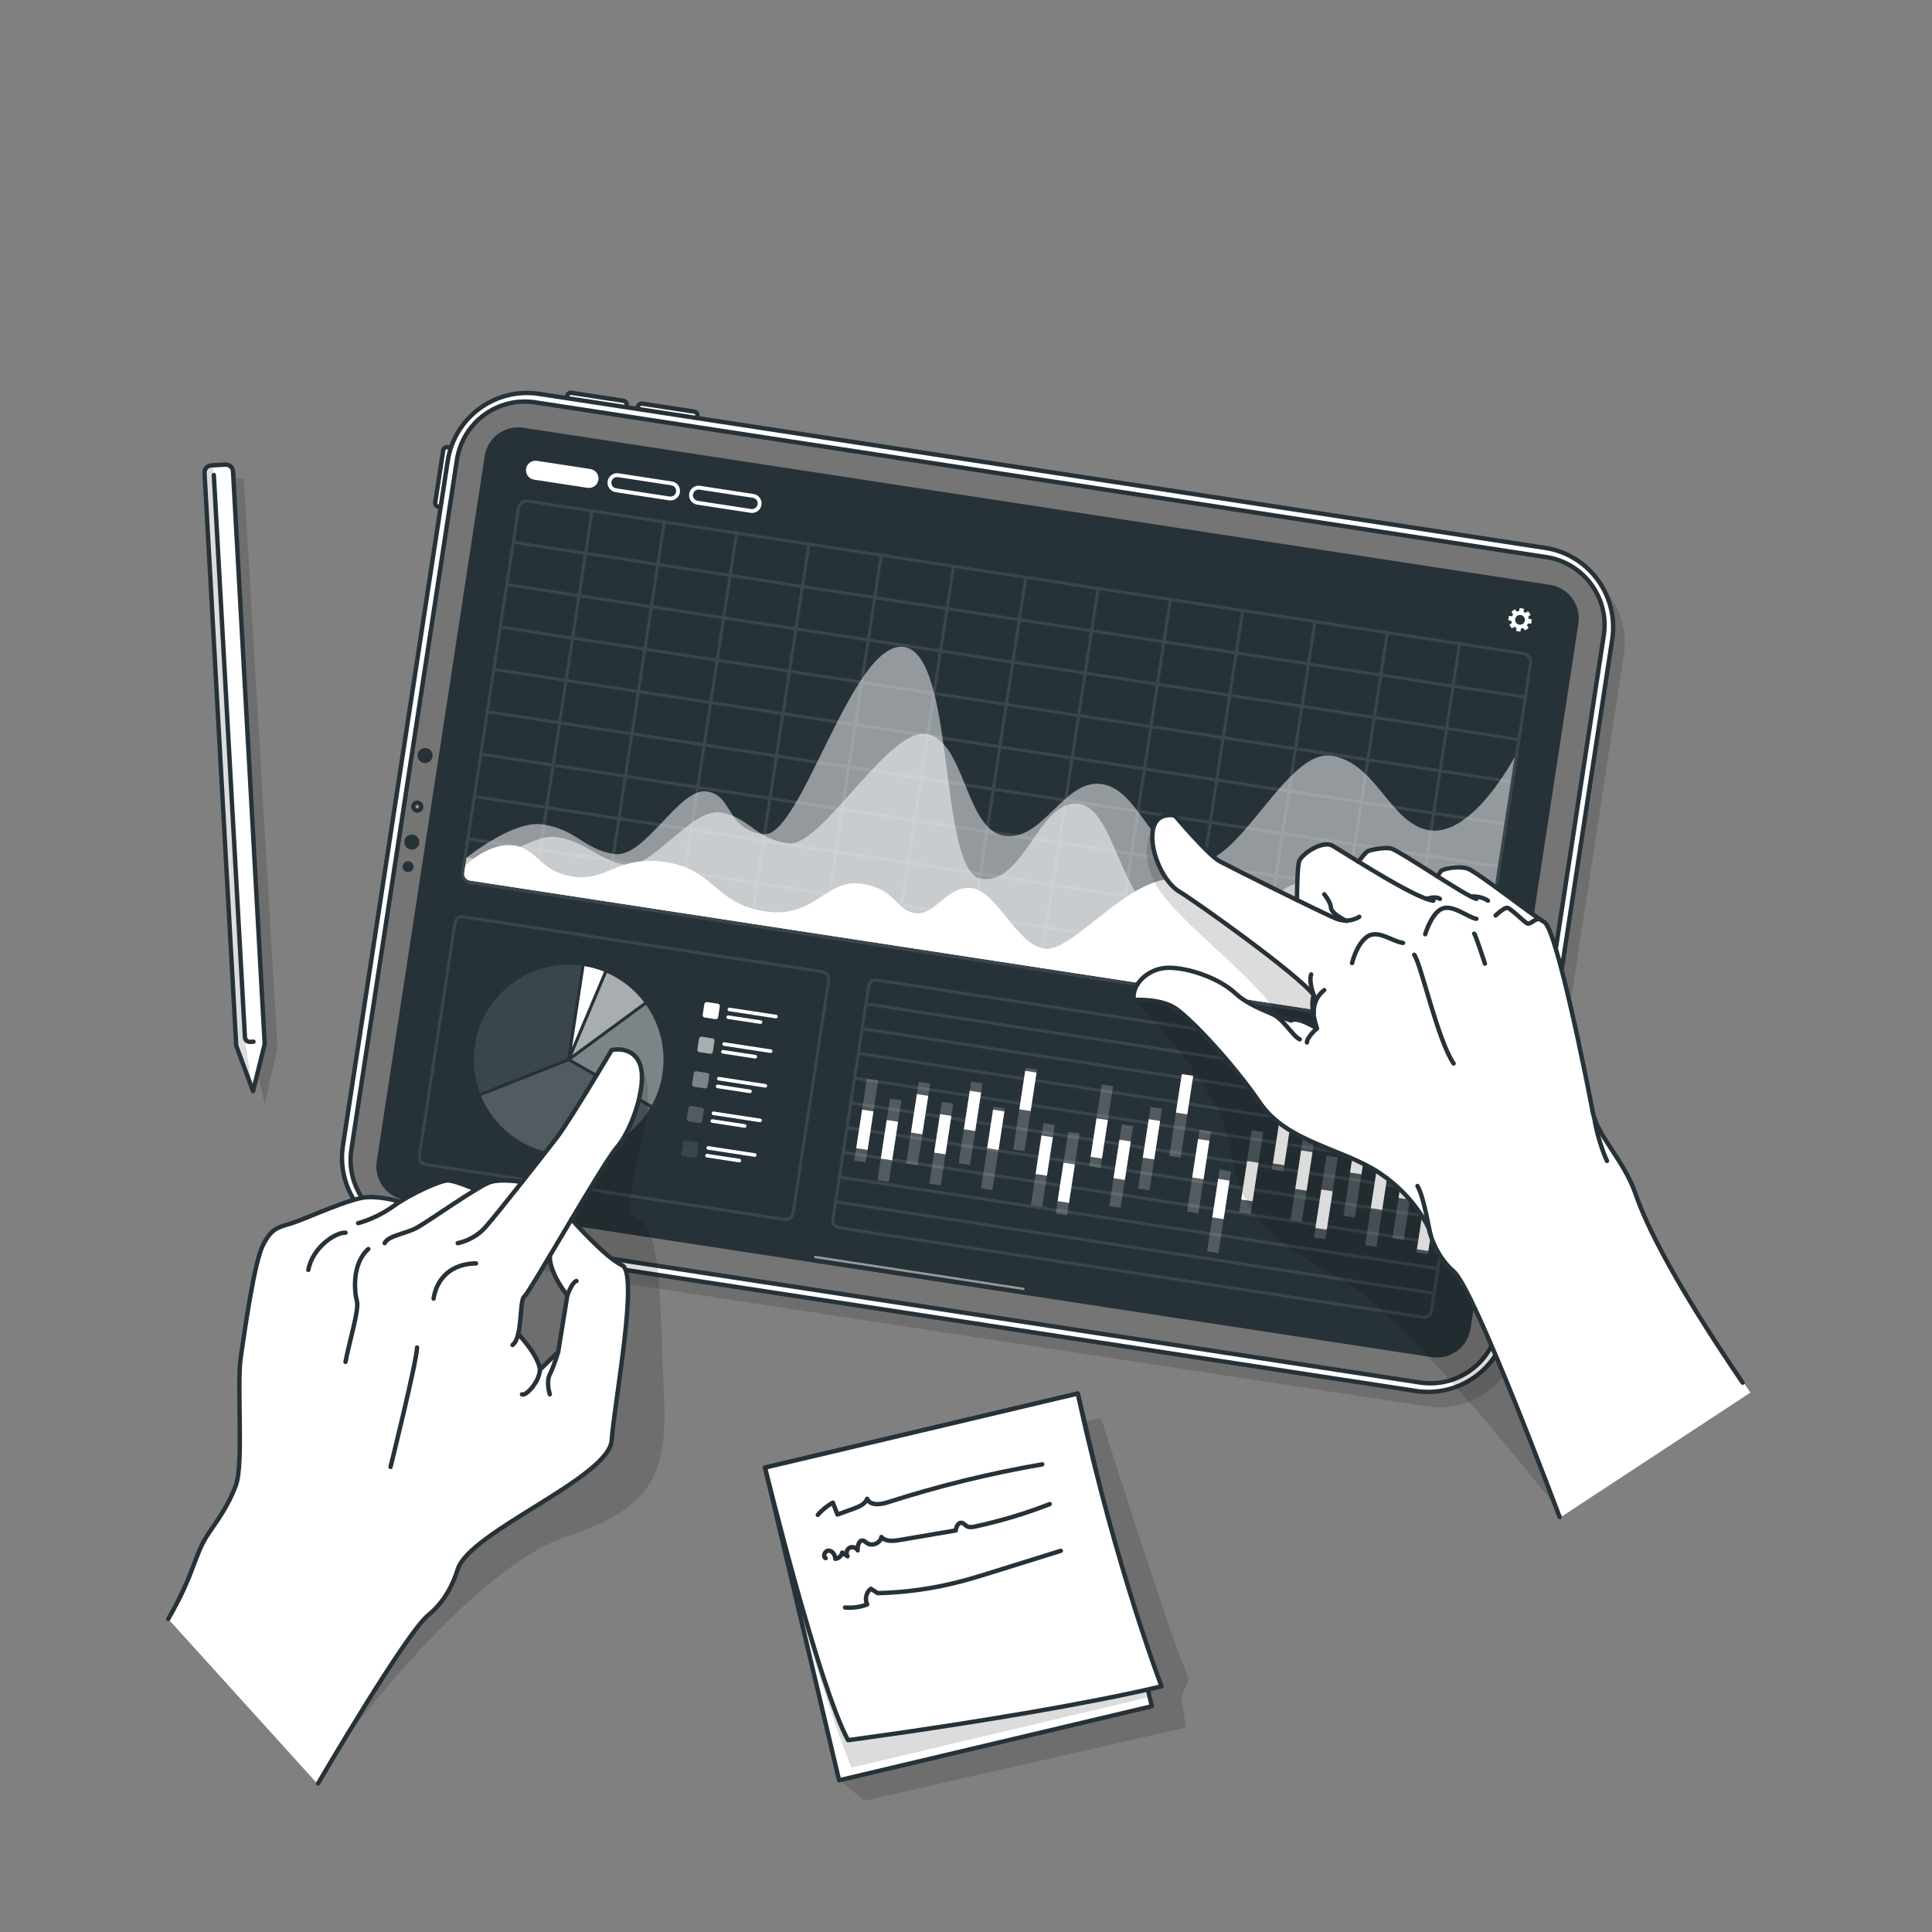 <svg width="440" height="440" viewBox="0 0 440 440" fill="none" xmlns="http://www.w3.org/2000/svg">
<rect x="0" y="0" width="440" height="440" fill="#808080" stroke="none"/>
<path opacity="0.2" d="M177.128 336.74L250.766 323.001C250.766 323.001 267.431 375.592 270.797 382.392L269.02 386.522L270.129 393.43L196.962 410.08L191.095 405.454L177.128 336.74Z" fill="black" fill-opacity="0.7"/>
<path d="M245.457 317.369L174.237 334.232L191.1 405.452L262.32 388.59L245.457 317.369Z" fill="white"/>
<mask id="mask0_1_381" style="mask-type:luminance" maskUnits="userSpaceOnUse" x="174" y="317" width="89" height="89">
<path d="M245.457 317.369L174.237 334.232L191.1 405.452L262.32 388.59L245.457 317.369Z" fill="white"/>
</mask>
<g mask="url(#mask0_1_381)">
<path opacity="0.2" d="M250.002 336.578L261.818 386.485L193.903 402.564C185.717 382.084 179.458 356.3 179.458 356.3L250.002 336.578Z" fill="black" fill-opacity="0.7"/>
</g>
<path d="M245.457 317.369L174.237 334.232L191.1 405.452L262.32 388.59L245.457 317.369Z" stroke="#263238" stroke-miterlimit="10" stroke-linecap="round" stroke-linejoin="round"/>
<path d="M264.533 384.051C246.739 388.265 221.524 392.227 206.318 394.461C198.363 395.621 193.135 396.307 193.135 396.307C186.394 383.949 174.234 334.233 174.234 334.233L245.455 317.371C245.59 317.981 245.715 318.585 245.848 319.186C254.344 357.67 264.533 384.051 264.533 384.051Z" fill="white"/>
<mask id="mask1_1_381" style="mask-type:luminance" maskUnits="userSpaceOnUse" x="174" y="317" width="91" height="80">
<path d="M264.533 384.051C246.739 388.265 221.524 392.227 206.318 394.461C198.363 395.621 193.135 396.307 193.135 396.307C186.394 383.949 174.234 334.233 174.234 334.233L245.455 317.371C245.59 317.981 245.715 318.585 245.848 319.186C254.344 357.67 264.533 384.051 264.533 384.051Z" fill="white"/>
</mask>
<g mask="url(#mask1_1_381)">
<path opacity="0.4" d="M264.534 384.051C246.739 388.265 221.524 392.227 206.318 394.461C194.897 386.865 192.142 379.418 192.28 372.323C192.435 363.885 229.161 372.128 236.836 363.777C242.312 357.82 242.153 332.531 245.848 319.185C254.344 357.67 264.534 384.051 264.534 384.051Z" fill="white"/>
</g>
<path d="M264.533 384.051C246.739 388.265 221.524 392.227 206.318 394.461C198.363 395.621 193.135 396.307 193.135 396.307C186.394 383.949 174.234 334.233 174.234 334.233L245.455 317.371C245.59 317.981 245.715 318.585 245.848 319.186C254.344 357.67 264.533 384.051 264.533 384.051Z" stroke="#263238" stroke-miterlimit="10" stroke-linecap="round" stroke-linejoin="round"/>
<path d="M186.249 345.001C187.216 343.882 188.38 342.934 189.673 342.216C190.026 343.119 190.378 344.022 190.731 344.925C191.962 344.478 193.192 344.031 194.422 343.584C195.653 343.137 197.021 342.561 197.491 341.339C198.169 342.948 200.505 342.676 202.168 342.141C213.68 338.437 225.453 335.545 237.371 333.494" stroke="#263238" stroke-miterlimit="10" stroke-linecap="round" stroke-linejoin="round"/>
<path d="M188.04 354.856C187.27 354.46 187.905 353.083 188.769 353.15C189.632 353.217 190.184 354.153 190.252 355.016C191.002 354.935 191.664 354.326 191.808 353.586C192.215 353.869 192.621 354.153 193.028 354.437C192.605 353.833 192.812 352.887 193.448 352.515C194.085 352.143 195.01 352.425 195.33 353.089C195.242 352.091 195.632 350.641 196.606 350.877C196.926 350.955 197.162 351.218 197.43 351.411C198.588 352.248 200.512 351.448 200.737 350.038C201.696 351.131 203.41 350.979 204.844 350.735C209.117 350.007 213.388 349.279 217.661 348.551C217.778 347.744 218.185 346.702 218.993 346.812C219.463 346.876 219.767 347.332 220.177 347.57C220.757 347.908 221.485 347.782 222.142 347.64C227.91 346.394 233.579 344.688 239.077 342.547" stroke="#263238" stroke-miterlimit="10" stroke-linecap="round" stroke-linejoin="round"/>
<path d="M192.453 366.098C194.16 366.248 195.9 366.009 197.503 365.402C196.897 364.221 197.267 362.627 198.333 361.834C198.849 362.165 199.367 362.497 199.883 362.827C206.109 362.686 212.32 361.83 218.352 360.283C221.061 359.589 223.731 358.756 226.4 357.924C231.464 356.345 236.527 354.767 241.59 353.188" stroke="#263238" stroke-miterlimit="10" stroke-linecap="round" stroke-linejoin="round"/>
<path opacity="0.2" d="M57.729 240.101L60.285 251.567L63.196 238.588L55.537 108.933H50.315L57.729 240.101Z" fill="black" fill-opacity="0.7"/>
<path d="M53.068 107.357L60.284 237.776L57.626 248.5L53.8 238.135L46.584 107.716C46.533 106.812 47.222 106.042 48.127 105.992L51.343 105.814C52.247 105.764 53.017 106.453 53.068 107.357Z" fill="white"/>
<mask id="mask2_1_381" style="mask-type:luminance" maskUnits="userSpaceOnUse" x="46" y="105" width="15" height="144">
<path d="M53.068 107.357L60.284 237.776L57.626 248.5L53.8 238.135L46.584 107.716C46.533 106.812 47.222 106.042 48.127 105.992L51.343 105.814C52.247 105.764 53.017 106.453 53.068 107.357Z" fill="white"/>
</mask>
<g mask="url(#mask2_1_381)">
<path opacity="0.2" d="M57.625 248.5L53.8 238.135L46.583 107.716C46.532 106.812 47.221 106.042 48.126 105.992L48.574 105.967L55.844 237.344L57.625 248.5Z" fill="black" fill-opacity="0.7"/>
</g>
<path d="M53.068 107.357L60.284 237.776L57.626 248.5L53.8 238.135L46.584 107.716C46.533 106.812 47.222 106.042 48.127 105.992L51.343 105.814C52.247 105.764 53.017 106.453 53.068 107.357Z" stroke="#263238" stroke-miterlimit="10" stroke-linecap="round" stroke-linejoin="round"/>
<path d="M48.699 108.2L55.784 236.23C55.818 236.843 56.343 237.312 56.955 237.279L57.728 237.236" fill="white"/>
<path d="M48.699 108.2L55.784 236.23C55.818 236.843 56.343 237.312 56.955 237.279L57.728 237.236" stroke="#263238" stroke-miterlimit="10" stroke-linecap="round" stroke-linejoin="round"/>
<path opacity="0.2" d="M80.741 264.406L104.599 108.533C106.126 98.553 115.455 91.701 125.434 93.229L354.512 128.292C364.492 129.819 371.343 139.148 369.816 149.127L345.958 305C344.43 314.98 335.101 321.832 325.122 320.304L96.045 285.242C86.065 283.715 79.213 274.386 80.741 264.406Z" fill="black" fill-opacity="0.7"/>
<path d="M106.916 102.601L104.84 116.163L99.851 115.399C99.376 115.326 99.049 114.882 99.122 114.407L100.935 102.567C101.008 102.091 101.451 101.765 101.927 101.838L106.916 102.601Z" fill="white" stroke="#263238" stroke-miterlimit="10" stroke-linecap="round" stroke-linejoin="round"/>
<path d="M141.947 97.258L128.386 95.183L129.15 90.193C129.223 89.718 129.666 89.391 130.141 89.464L141.983 91.276C142.458 91.349 142.784 91.793 142.711 92.268L141.947 97.258Z" fill="white" stroke="#263238" stroke-miterlimit="10" stroke-linecap="round" stroke-linejoin="round"/>
<path d="M158.08 99.728L144.518 97.652L145.282 92.662C145.355 92.187 145.798 91.861 146.274 91.934L158.115 93.746C158.59 93.82 158.917 94.263 158.844 94.738L158.08 99.728Z" fill="white" stroke="#263238" stroke-miterlimit="10" stroke-linecap="round" stroke-linejoin="round"/>
<path d="M78.101 260.886L101.958 105.013C103.486 95.033 112.815 88.181 122.794 89.709L351.871 124.772C361.851 126.299 368.703 135.628 367.175 145.608L343.318 301.48C341.79 311.46 332.461 318.312 322.482 316.784L93.405 281.722C83.425 280.195 76.573 270.866 78.101 260.886Z" fill="white" stroke="#263238" stroke-miterlimit="10" stroke-linecap="round" stroke-linejoin="round"/>
<path d="M323.383 314.859L93.12 279.615C84.582 278.308 78.719 270.326 80.026 261.788L104.065 104.729C105.372 96.19 113.353 90.328 121.892 91.634L352.155 126.878C360.693 128.185 366.556 136.167 365.249 144.705L341.211 301.764C339.903 310.304 331.922 316.166 323.383 314.859Z" fill="#757575" stroke="#263238" stroke-miterlimit="10" stroke-linecap="round" stroke-linejoin="round"/>
<path d="M95.914 183.85C95.839 184.34 95.381 184.676 94.892 184.601C94.403 184.526 94.067 184.069 94.141 183.579C94.216 183.09 94.674 182.754 95.163 182.829C95.652 182.904 95.988 183.361 95.914 183.85Z" fill="#999999" stroke="#263238" stroke-miterlimit="10" stroke-linecap="round" stroke-linejoin="round"/>
<path d="M95.488 192.041C95.344 192.977 94.47 193.619 93.533 193.477C92.597 193.333 91.955 192.459 92.098 191.522C92.242 190.586 93.116 189.944 94.053 190.086C94.989 190.23 95.631 191.104 95.488 192.041Z" fill="#263238"/>
<path d="M98.506 172.32C98.363 173.256 97.488 173.899 96.552 173.756C95.615 173.613 94.973 172.738 95.115 171.802C95.259 170.865 96.134 170.223 97.07 170.365C98.007 170.508 98.65 171.384 98.506 172.32Z" fill="#263238"/>
<path d="M94.17 197.579C94.065 198.261 93.428 198.73 92.745 198.626C92.063 198.521 91.594 197.884 91.699 197.201C91.803 196.518 92.441 196.05 93.123 196.155C93.806 196.259 94.275 196.897 94.17 197.579Z" fill="#263238"/>
<path d="M359.471 141.997L334.892 302.614C334.241 306.83 330.308 309.725 326.092 309.082L133.188 279.558L129.008 278.916L113.282 276.505L105.67 275.343L94.67 273.662L92.268 273.293C88.052 272.65 85.157 268.708 85.8 264.493L110.387 103.875C111.029 99.66 114.972 96.765 119.187 97.416L191.197 108.434L202.092 110.106L212.502 111.698L225.878 113.74L230.718 114.479L353.012 133.197C357.227 133.848 360.113 137.782 359.471 141.997Z" fill="#263238"/>
<g opacity="0.1">
<path d="M178.647 278.07L96.847 265.55C95.739 265.38 94.975 264.341 95.145 263.234L103.27 210.148C103.44 209.04 104.479 208.276 105.587 208.446L187.387 220.966C188.495 221.136 189.259 222.175 189.089 223.283L180.964 276.369C180.795 277.477 179.756 278.24 178.647 278.07ZM105.479 209.146C104.758 209.036 104.081 209.532 103.971 210.255L95.846 263.341C95.736 264.062 96.232 264.738 96.954 264.849L178.754 277.37C179.476 277.48 180.153 276.984 180.263 276.262L188.388 223.176C188.499 222.454 188.001 221.778 187.28 221.667L105.479 209.146Z" fill="white"/>
</g>
<path opacity="0.4" d="M130.151 241.284L148.472 251.674C149.643 249.528 150.469 247.147 150.86 244.592C151.743 238.82 150.251 233.235 147.119 228.821L130.151 241.284Z" fill="white"/>
<path opacity="0.6" d="M130.327 240.274L146.699 228.249C144.517 225.378 141.621 223.048 138.223 221.551L134.996 229.202L130.327 240.274Z" fill="white"/>
<path d="M133.118 220.026L130.282 238.553L137.567 221.278C136.16 220.713 134.673 220.289 133.118 220.026Z" fill="white"/>
<path opacity="0.1" d="M129.181 241.067L132.417 219.918C120.755 218.325 109.928 226.374 108.141 238.053C107.559 241.857 108.011 245.577 109.28 248.937L129.181 241.067Z" fill="white"/>
<path opacity="0.2" d="M126.231 262.682C135.223 264.058 143.764 259.675 148.118 252.289L129.473 241.715L109.536 249.599C112.338 256.339 118.488 261.496 126.231 262.682Z" fill="white"/>
<path d="M162.925 232.107L160.494 231.735C160.193 231.689 159.986 231.407 160.033 231.107L160.405 228.676C160.451 228.375 160.733 228.168 161.033 228.215L163.464 228.587C163.765 228.633 163.972 228.914 163.925 229.215L163.553 231.646C163.506 231.946 163.226 232.153 162.925 232.107Z" fill="white"/>
<path d="M176.656 231.921L166.051 230.297C165.828 230.263 165.675 230.054 165.709 229.831C165.743 229.607 165.952 229.454 166.175 229.488L176.78 231.112C177.004 231.146 177.157 231.355 177.123 231.578C177.088 231.802 176.88 231.955 176.656 231.921Z" fill="white"/>
<path d="M173.151 233.185L165.782 232.057C165.559 232.023 165.406 231.814 165.44 231.591C165.474 231.367 165.683 231.214 165.906 231.248L173.275 232.376C173.499 232.411 173.652 232.619 173.618 232.843C173.583 233.066 173.375 233.219 173.151 233.185Z" fill="white"/>
<path opacity="0.6" d="M161.718 239.99L159.287 239.618C158.986 239.572 158.779 239.291 158.826 238.99L159.198 236.559C159.244 236.258 159.526 236.051 159.826 236.098L162.257 236.47C162.558 236.516 162.765 236.797 162.718 237.098L162.346 239.529C162.3 239.83 162.019 240.037 161.718 239.99Z" fill="white"/>
<path d="M175.45 239.804L164.845 238.181C164.621 238.147 164.468 237.938 164.502 237.714C164.537 237.491 164.745 237.338 164.969 237.372L175.574 238.995C175.797 239.029 175.95 239.238 175.916 239.461C175.882 239.686 175.673 239.839 175.45 239.804Z" fill="white"/>
<path d="M171.945 241.069L164.576 239.941C164.352 239.907 164.199 239.698 164.233 239.474C164.268 239.251 164.476 239.098 164.7 239.132L172.069 240.26C172.292 240.295 172.445 240.503 172.411 240.727C172.377 240.95 172.168 241.103 171.945 241.069Z" fill="white"/>
<path opacity="0.4" d="M160.511 247.875L158.08 247.503C157.78 247.457 157.573 247.175 157.619 246.874L157.992 244.444C158.037 244.143 158.319 243.936 158.62 243.983L161.05 244.355C161.351 244.401 161.558 244.682 161.512 244.983L161.139 247.414C161.094 247.714 160.812 247.921 160.511 247.875Z" fill="white"/>
<path d="M174.243 247.688L163.638 246.065C163.415 246.03 163.262 245.822 163.296 245.598C163.33 245.375 163.539 245.222 163.762 245.256L174.367 246.88C174.591 246.914 174.744 247.123 174.709 247.346C174.675 247.57 174.467 247.723 174.243 247.688Z" fill="white"/>
<path d="M170.738 248.953L163.369 247.825C163.146 247.79 162.992 247.582 163.027 247.358C163.061 247.135 163.27 246.982 163.493 247.016L170.862 248.144C171.086 248.179 171.239 248.387 171.205 248.611C171.17 248.834 170.962 248.987 170.738 248.953Z" fill="white"/>
<path opacity="0.2" d="M159.304 255.758L156.874 255.386C156.573 255.34 156.366 255.058 156.413 254.757L156.785 252.327C156.831 252.026 157.112 251.819 157.413 251.866L159.844 252.238C160.145 252.284 160.352 252.565 160.305 252.866L159.933 255.297C159.886 255.598 159.605 255.805 159.304 255.758Z" fill="white"/>
<path d="M173.036 255.572L162.432 253.949C162.208 253.914 162.055 253.706 162.089 253.482C162.124 253.259 162.332 253.106 162.556 253.14L173.161 254.763C173.384 254.797 173.537 255.006 173.503 255.229C173.469 255.453 173.26 255.607 173.036 255.572Z" fill="white"/>
<path d="M169.532 256.837L162.163 255.709C161.939 255.674 161.786 255.466 161.82 255.242C161.855 255.019 162.063 254.866 162.287 254.9L169.656 256.028C169.879 256.062 170.032 256.271 169.998 256.495C169.964 256.718 169.755 256.871 169.532 256.837Z" fill="white"/>
<path opacity="0.1" d="M158.098 263.643L155.667 263.271C155.366 263.225 155.16 262.943 155.206 262.642L155.579 260.212C155.624 259.911 155.906 259.704 156.207 259.751L158.637 260.123C158.938 260.169 159.145 260.45 159.099 260.751L158.726 263.182C158.68 263.482 158.399 263.689 158.098 263.643Z" fill="white"/>
<path d="M171.829 263.456L161.225 261.833C161.001 261.799 160.848 261.591 160.882 261.367C160.917 261.144 161.125 260.99 161.349 261.025L171.954 262.648C172.177 262.683 172.33 262.891 172.296 263.115C172.262 263.337 172.053 263.491 171.829 263.456Z" fill="white"/>
<path d="M168.325 264.721L160.956 263.593C160.732 263.558 160.579 263.35 160.613 263.126C160.648 262.903 160.856 262.75 161.08 262.784L168.449 263.912C168.672 263.946 168.825 264.155 168.791 264.378C168.757 264.602 168.548 264.755 168.325 264.721Z" fill="white"/>
<g opacity="0.1">
<path d="M332.779 243.219L199.791 222.864C198.683 222.694 197.641 223.453 197.471 224.561L196.911 228.221L196.803 228.922L196.048 233.858L195.94 234.56L195.186 239.489L195.079 240.191L194.324 245.12L194.217 245.822L193.462 250.759L193.355 251.46L192.601 256.39L192.493 257.091L191.739 262.021L191.632 262.722L190.876 267.659L190.768 268.36L190.014 273.29L189.907 273.992L189.346 277.651C189.176 278.759 189.943 279.802 191.051 279.972L324.039 300.327C325.147 300.497 326.183 299.73 326.353 298.622L326.913 294.962L327.021 294.261L327.775 289.331L327.882 288.629L328.638 283.694L328.745 282.992L329.5 278.062L329.607 277.361L330.361 272.431L330.468 271.73L331.224 266.794L331.332 266.093L332.086 261.163L332.193 260.462L332.947 255.532L333.055 254.83L333.811 249.894L333.918 249.193L334.479 245.533C334.648 244.424 333.887 243.389 332.779 243.219ZM325.651 298.511C325.54 299.233 324.862 299.732 324.146 299.622L191.158 279.267C190.436 279.156 189.937 278.478 190.048 277.755L190.608 274.095L326.212 294.851L325.651 298.511ZM326.318 294.15L190.715 273.394L191.469 268.464L327.072 289.22L326.318 294.15ZM327.181 288.519L191.577 267.763L192.332 262.826L327.936 283.582L327.181 288.519ZM328.043 282.881L192.44 262.126L193.194 257.196L328.797 277.952L328.043 282.881ZM328.906 277.251L193.302 256.495L194.056 251.566L329.66 272.321L328.906 277.251ZM329.767 271.62L194.163 250.865L194.919 245.929L330.523 266.685L329.767 271.62ZM330.63 265.983L195.027 245.227L195.781 240.297L331.384 261.053L330.63 265.983ZM331.492 260.352L195.888 239.597L196.642 234.667L332.246 255.423L331.492 260.352ZM332.353 254.721L196.75 233.966L197.506 229.03L333.109 249.785L332.353 254.721ZM197.613 228.328L198.174 224.668C198.284 223.946 198.962 223.454 199.685 223.565L332.673 243.92C333.388 244.029 333.888 244.702 333.777 245.424L333.217 249.084L197.613 228.328Z" fill="white"/>
</g>
<g opacity="0.1">
<path d="M346.987 148.472L120.364 113.785C119.101 113.591 117.915 114.463 117.721 115.726L105.023 198.689C104.829 199.953 105.7 201.139 106.964 201.333L333.587 236.02C334.85 236.213 336.036 235.342 336.229 234.078L348.928 151.115C349.122 149.851 348.252 148.665 346.987 148.472ZM162.153 160.401L177.916 162.814L176.547 171.763L160.784 169.35L162.153 160.401ZM160.082 169.243L144.319 166.83L145.688 157.881L161.452 160.294L160.082 169.243ZM178.618 162.921L194.381 165.334L193.012 174.283L177.249 171.87L178.618 162.921ZM260.348 174.713L244.584 172.301L245.954 163.352L261.717 165.765L260.348 174.713ZM262.418 165.872L278.182 168.285L276.813 177.234L261.049 174.821L262.418 165.872ZM211.547 167.961L227.311 170.374L225.942 179.323L210.178 176.91L211.547 167.961ZM209.477 176.803L193.713 174.39L195.083 165.441L210.846 167.854L209.477 176.803ZM228.012 170.482L243.776 172.895L242.406 181.843L226.643 179.43L228.012 170.482ZM244.476 173.002L260.24 175.415L258.87 184.364L243.107 181.951L244.476 173.002ZM243.883 172.193L228.12 169.78L229.489 160.831L245.252 163.244L243.883 172.193ZM227.418 169.673L211.655 167.26L213.024 158.311L228.787 160.724L227.418 169.673ZM210.953 167.153L195.19 164.74L196.559 155.792L212.323 158.205L210.953 167.153ZM194.489 164.633L178.725 162.22L180.094 153.271L195.858 155.684L194.489 164.633ZM192.905 174.984L191.535 183.932L175.772 181.519L177.141 172.571L192.905 174.984ZM193.606 175.091L209.369 177.504L208 186.453L192.237 184.04L193.606 175.091ZM210.07 177.611L225.833 180.024L224.464 188.973L208.701 186.56L210.07 177.611ZM226.535 180.131L242.298 182.544L240.929 191.492L225.165 189.079L226.535 180.131ZM242.999 182.651L258.763 185.064L257.394 194.013L241.63 191.6L242.999 182.651ZM259.464 185.171L275.228 187.584L273.858 196.533L258.094 194.12L259.464 185.171ZM259.572 184.47L260.941 175.521L276.704 177.934L275.335 186.883L259.572 184.47ZM277.406 178.042L293.169 180.455L291.8 189.403L276.036 186.99L277.406 178.042ZM293.871 180.562L309.634 182.975L308.265 191.924L292.501 189.511L293.871 180.562ZM293.978 179.861L295.347 170.912L311.111 173.325L309.741 182.274L293.978 179.861ZM293.277 179.753L277.514 177.34L278.883 168.392L294.647 170.805L293.277 179.753ZM278.99 167.691L280.359 158.743L296.122 161.156L294.753 170.104L278.99 167.691ZM278.289 167.584L262.526 165.171L263.895 156.223L279.659 158.636L278.289 167.584ZM261.824 165.063L246.061 162.65L247.43 153.703L263.194 156.116L261.824 165.063ZM245.36 162.543L229.596 160.13L230.965 151.182L246.729 153.595L245.36 162.543ZM228.895 160.024L213.131 157.611L214.501 148.663L230.264 151.076L228.895 160.024ZM212.43 157.503L196.667 155.09L198.036 146.143L213.799 148.555L212.43 157.503ZM195.965 154.983L180.202 152.57L181.571 143.622L197.335 146.035L195.965 154.983ZM179.5 152.463L163.737 150.05L165.106 141.102L180.87 143.515L179.5 152.463ZM179.393 153.164L178.024 162.113L162.26 159.7L163.63 150.751L179.393 153.164ZM161.559 159.592L145.796 157.179L147.165 148.231L162.928 150.644L161.559 159.592ZM145.094 157.073L129.331 154.66L130.7 145.711L146.463 148.124L145.094 157.073ZM144.987 157.773L143.618 166.722L127.854 164.309L129.223 155.361L144.987 157.773ZM143.51 167.424L142.141 176.372L126.377 173.959L127.747 165.011L143.51 167.424ZM144.212 167.531L159.975 169.944L158.606 178.893L142.842 176.48L144.212 167.531ZM160.676 170.051L176.44 172.464L175.071 181.413L159.307 179L160.676 170.051ZM174.962 182.113L173.593 191.062L157.83 188.649L159.199 179.7L174.962 182.113ZM175.664 182.221L191.427 184.634L190.058 193.582L174.294 191.17L175.664 182.221ZM192.128 184.74L207.892 187.153L206.523 196.102L190.759 193.689L192.128 184.74ZM208.593 187.261L224.357 189.673L222.987 198.622L207.224 196.209L208.593 187.261ZM225.058 189.781L240.822 192.194L239.452 201.143L223.689 198.73L225.058 189.781ZM241.523 192.301L257.286 194.714L255.917 203.663L240.154 201.25L241.523 192.301ZM257.988 194.821L273.751 197.234L272.382 206.182L256.618 203.769L257.988 194.821ZM274.452 197.341L290.215 199.754L288.846 208.703L273.082 206.29L274.452 197.341ZM274.559 196.64L275.928 187.691L291.692 190.104L290.322 199.053L274.559 196.64ZM292.394 190.211L308.157 192.624L306.788 201.573L291.025 199.16L292.394 190.211ZM308.858 192.731L324.621 195.144L323.252 204.093L307.489 201.68L308.858 192.731ZM308.965 192.03L310.334 183.081L326.098 185.494L324.729 194.443L308.965 192.03ZM310.443 182.381L311.812 173.432L327.575 175.845L326.206 184.794L310.443 182.381ZM311.919 172.731L313.289 163.783L329.052 166.196L327.683 175.144L311.919 172.731ZM311.218 172.623L295.455 170.211L296.824 161.263L312.587 163.676L311.218 172.623ZM296.932 160.561L298.301 151.613L314.065 154.026L312.695 162.974L296.932 160.561ZM296.231 160.455L280.467 158.042L281.837 149.093L297.6 151.506L296.231 160.455ZM279.766 157.935L264.002 155.522L265.372 146.573L281.135 148.986L279.766 157.935ZM263.301 155.414L247.538 153.001L248.907 144.053L264.67 146.465L263.301 155.414ZM246.836 152.894L231.073 150.481L232.442 141.532L248.206 143.945L246.836 152.894ZM230.372 150.374L214.608 147.961L215.977 139.013L231.741 141.426L230.372 150.374ZM213.908 147.854L198.144 145.441L199.513 136.492L215.277 138.905L213.908 147.854ZM197.443 145.334L181.679 142.921L183.049 133.972L198.812 136.385L197.443 145.334ZM180.977 142.813L165.214 140.401L166.583 131.452L182.346 133.865L180.977 142.813ZM164.513 140.294L148.75 137.881L150.119 128.932L165.882 131.345L164.513 140.294ZM164.406 140.995L163.037 149.942L147.273 147.529L148.642 138.582L164.406 140.995ZM146.572 147.423L130.808 145.01L132.178 136.062L147.941 138.475L146.572 147.423ZM130.107 144.903L114.343 142.49L115.713 133.542L131.476 135.955L130.107 144.903ZM130 145.604L128.63 154.553L112.867 152.14L114.236 143.191L130 145.604ZM128.522 155.254L127.153 164.203L111.389 161.79L112.759 152.841L128.522 155.254ZM127.045 164.903L125.676 173.852L109.913 171.439L111.282 162.49L127.045 164.903ZM125.569 174.553L124.199 183.502L108.436 181.089L109.805 172.14L125.569 174.553ZM126.269 174.66L142.033 177.073L140.663 186.021L124.9 183.609L126.269 174.66ZM142.734 177.18L158.497 179.593L157.128 188.542L141.365 186.129L142.734 177.18ZM157.021 189.242L155.652 198.191L139.888 195.778L141.257 186.829L157.021 189.242ZM157.722 189.35L173.486 191.763L172.116 200.711L156.353 198.298L157.722 189.35ZM174.187 191.87L189.95 194.283L188.581 203.232L172.818 200.819L174.187 191.87ZM190.652 194.39L206.415 196.803L205.046 205.752L189.283 203.339L190.652 194.39ZM207.117 196.911L222.88 199.324L221.511 208.272L205.747 205.859L207.117 196.911ZM223.581 199.43L239.344 201.843L237.975 210.792L222.211 208.379L223.581 199.43ZM240.045 201.95L255.809 204.363L254.439 213.312L238.676 210.899L240.045 201.95ZM256.511 204.471L272.274 206.884L270.905 215.832L255.142 213.419L256.511 204.471ZM272.975 206.991L288.738 209.404L287.369 218.353L271.606 215.94L272.975 206.991ZM289.44 209.51L305.203 211.923L303.834 220.872L288.07 218.459L289.44 209.51ZM289.547 208.809L290.916 199.86L306.68 202.273L305.311 211.222L289.547 208.809ZM307.381 202.381L323.145 204.794L321.775 213.742L306.012 211.329L307.381 202.381ZM323.846 204.901L339.609 207.314L338.24 216.263L322.477 213.85L323.846 204.901ZM323.953 204.2L325.323 195.251L341.086 197.664L339.717 206.613L323.953 204.2ZM325.431 194.55L326.8 185.602L342.564 188.015L341.194 196.963L325.431 194.55ZM326.907 184.901L328.277 175.953L344.04 178.365L342.671 187.314L326.907 184.901ZM328.384 175.251L329.753 166.303L345.517 168.716L344.148 177.664L328.384 175.251ZM329.862 165.602L331.231 156.653L346.994 159.066L345.625 168.015L329.862 165.602ZM329.16 165.495L313.396 163.082L314.765 154.133L330.53 156.546L329.16 165.495ZM314.873 153.432L316.243 144.484L332.006 146.897L330.637 155.845L314.873 153.432ZM314.172 153.325L298.409 150.912L299.779 141.963L315.542 144.376L314.172 153.325ZM297.708 150.805L281.945 148.392L283.314 139.443L299.077 141.856L297.708 150.805ZM281.243 148.284L265.479 145.871L266.848 136.923L282.612 139.336L281.243 148.284ZM264.779 145.765L249.015 143.352L250.384 134.403L266.148 136.816L264.779 145.765ZM248.314 143.245L232.55 140.832L233.92 131.883L249.683 134.296L248.314 143.245ZM231.849 140.724L216.086 138.311L217.455 129.363L233.218 131.776L231.849 140.724ZM215.384 138.205L199.621 135.792L200.99 126.843L216.753 129.256L215.384 138.205ZM198.919 135.685L183.156 133.272L184.525 124.323L200.289 126.736L198.919 135.685ZM182.455 133.164L166.691 130.751L168.06 121.803L183.824 124.216L182.455 133.164ZM165.99 130.644L150.226 128.231L151.596 119.282L167.359 121.695L165.99 130.644ZM149.525 128.125L133.762 125.712L135.131 116.763L150.894 119.176L149.525 128.125ZM149.418 128.825L148.048 137.774L132.285 135.361L133.654 126.412L149.418 128.825ZM131.584 135.253L115.82 132.84L117.189 123.892L132.953 126.305L131.584 135.253ZM108.328 181.79L124.091 184.203L122.722 193.151L106.959 190.738L108.328 181.79ZM124.793 184.31L140.556 186.723L139.187 195.672L123.423 193.259L124.793 184.31ZM139.079 196.372L137.71 205.32L121.947 202.907L123.316 193.959L139.079 196.372ZM139.781 196.479L155.544 198.892L154.175 207.84L138.411 205.427L139.781 196.479ZM156.245 199L172.008 201.413L170.639 210.361L154.875 207.948L156.245 199ZM172.709 201.52L188.473 203.933L187.104 212.881L171.34 210.468L172.709 201.52ZM189.174 204.039L204.938 206.452L203.568 215.4L187.805 212.987L189.174 204.039ZM205.639 206.56L221.403 208.973L220.033 217.921L204.27 215.508L205.639 206.56ZM222.104 209.08L237.867 211.493L236.498 220.441L220.735 218.028L222.104 209.08ZM238.569 211.6L254.332 214.013L252.963 222.96L237.199 220.547L238.569 211.6ZM255.033 214.12L270.797 216.533L269.428 225.481L253.664 223.068L255.033 214.12ZM271.498 216.64L287.262 219.053L285.892 228.001L270.129 225.588L271.498 216.64ZM287.963 219.161L303.727 221.573L302.357 230.521L286.594 228.108L287.963 219.161ZM304.427 221.68L320.191 224.093L318.822 233.041L303.059 230.628L304.427 221.68ZM304.534 220.979L305.904 212.031L321.667 214.444L320.298 223.392L304.534 220.979ZM322.369 214.551L338.133 216.964L336.763 225.913L321 223.5L322.369 214.551ZM348.227 151.008L347.101 158.366L331.337 155.953L332.707 147.004L346.879 149.173C347.757 149.307 348.362 150.131 348.227 151.008ZM120.258 114.486L134.43 116.655L133.061 125.604L117.298 123.191L118.424 115.834C118.558 114.957 119.381 114.353 120.258 114.486ZM105.725 198.796L106.851 191.44L122.615 193.853L121.245 202.8L107.073 200.631C106.196 200.497 105.591 199.674 105.725 198.796ZM333.695 235.317L319.523 233.148L320.892 224.2L336.655 226.613L335.529 233.97C335.395 234.847 334.572 235.452 333.695 235.317Z" fill="white"/>
</g>
<path opacity="0.5" d="M339.5 208.014L335.529 233.959C335.4 234.8 334.615 235.376 333.767 235.246L107.016 200.541C106.175 200.412 105.599 199.627 105.728 198.786L106.26 195.315C106.26 195.315 116.917 186.727 123.586 187.748C131.467 188.955 132.865 193.424 139.876 194.497C146.881 195.569 154.629 179.274 160.982 180.246C164.417 180.772 165.297 183.418 166.985 185.844C168.236 187.657 169.951 189.341 173.497 189.948C173.58 189.968 173.671 189.981 173.756 189.995C182.38 191.315 194.053 145.53 205.917 147.346C211.162 148.149 213.282 158.255 214.854 169.411C216.851 183.509 217.981 199.29 223.478 200.131C233.316 201.637 236.657 181.682 245.807 183.082C251.557 183.962 253.651 194.616 258.488 203.049C261.347 208.044 265.18 212.261 271.309 213.199C276.877 214.051 280.598 212.755 283.492 210.723C289.166 206.754 291.703 199.981 298.799 201.067C302.999 201.71 304.534 204.951 306.098 208.004C307.462 210.674 308.855 213.198 312.095 213.694C315.903 214.277 319.148 208.824 322.587 203.983C325.414 200.002 328.364 196.435 331.87 196.972C335.453 197.52 337.565 201.819 338.631 204.889C339.234 206.654 339.5 208.014 339.5 208.014Z" fill="white"/>
<path opacity="0.5" d="M344.956 172.367L335.529 233.96C335.4 234.801 334.615 235.377 333.767 235.247L107.016 200.541C106.175 200.412 105.599 199.627 105.728 198.786L106.26 195.315C115.676 196.757 120.702 189.71 127.02 190.678C133.337 191.645 136.609 196.056 142.527 196.963C148.445 197.868 157.56 184.028 164.032 185.019C165.147 185.19 166.115 185.481 166.985 185.845C169.474 186.886 171.19 188.562 173.497 189.949C175.062 190.884 176.897 191.69 179.422 192.076C187.002 193.236 202.165 165.811 210.951 167.156C212.486 167.391 213.753 168.209 214.853 169.411C220.044 175.072 221.38 189.219 228.708 190.341C237.586 191.699 242.337 177.256 250.947 178.574C259.557 179.892 262.101 194.734 272.086 196.263C282.071 197.791 292.874 170.535 303.23 172.12C313.58 173.704 316.548 187.704 325.549 189.081C335.41 190.59 344.956 172.367 344.956 172.367Z" fill="white"/>
<path d="M340.574 201.003L335.53 233.959C335.401 234.8 334.616 235.376 333.768 235.246L107.016 200.541C106.175 200.412 105.599 199.627 105.728 198.786L105.988 197.089C106.316 196.773 111.651 191.734 117.078 192.565C122.681 193.423 122.695 198.441 130.513 199.638C138.331 200.835 140.605 194.653 151.698 196.35C162.799 198.049 162.746 205.799 174.211 207.553C185.675 209.308 188.044 200.019 196.185 201.265C204.319 202.51 203.786 207.258 208.407 207.965C213.027 208.673 215.732 201.415 221.425 202.287C227.119 203.158 231.471 215.091 237.887 216.073C242.396 216.763 250.363 207.842 258.488 203.05C261.926 201.029 265.395 199.744 268.642 200.241C275.338 201.267 279.246 206.493 283.492 210.724C286.163 213.386 288.974 215.654 292.69 216.222C297.998 217.034 302.027 212.233 306.097 208.005C309.408 204.565 312.74 201.501 316.8 202.122C319.388 202.518 321.193 203.196 322.586 203.983C326.088 205.954 327.031 208.61 331.245 209.255C336.326 210.033 340.574 201.003 340.574 201.003Z" fill="white"/>
<path d="M133.802 111.106L121.627 109.242C120.443 109.061 119.63 107.954 119.811 106.769C119.992 105.584 121.099 104.771 122.285 104.952L134.459 106.816C135.644 106.997 136.457 108.105 136.276 109.29C136.094 110.474 134.987 111.287 133.802 111.106Z" fill="white"/>
<path d="M140.525 108.65C140.59 108.65 140.656 108.655 140.723 108.665L152.898 110.529C153.238 110.581 153.539 110.763 153.743 111.04C153.947 111.318 154.03 111.659 153.979 111.999C153.883 112.623 153.336 113.094 152.706 113.094C152.641 113.094 152.575 113.089 152.508 113.079L140.333 111.216C139.993 111.164 139.693 110.982 139.488 110.705C139.284 110.427 139.201 110.087 139.254 109.746C139.349 109.121 139.895 108.65 140.525 108.65ZM140.525 107.77C139.472 107.77 138.547 108.538 138.383 109.612C138.202 110.796 139.015 111.903 140.2 112.086L152.374 113.949C152.485 113.966 152.596 113.975 152.705 113.975C153.759 113.975 154.683 113.207 154.847 112.133C155.028 110.949 154.215 109.842 153.031 109.659L140.856 107.796C140.745 107.779 140.634 107.77 140.525 107.77Z" fill="white"/>
<path d="M159.098 111.493C159.163 111.493 159.229 111.499 159.296 111.508L171.471 113.372C171.811 113.424 172.111 113.606 172.315 113.883C172.52 114.161 172.603 114.501 172.551 114.842C172.455 115.466 171.909 115.937 171.279 115.937C171.214 115.937 171.148 115.931 171.081 115.922L158.906 114.058C158.565 114.006 158.265 113.824 158.061 113.546C157.857 113.268 157.773 112.929 157.825 112.588C157.921 111.964 158.468 111.493 159.098 111.493ZM159.098 110.613C158.045 110.613 157.12 111.382 156.956 112.455C156.775 113.64 157.588 114.747 158.772 114.928L170.947 116.792C171.058 116.809 171.169 116.817 171.278 116.817C172.331 116.817 173.256 116.049 173.42 114.976C173.601 113.791 172.788 112.683 171.604 112.502L159.429 110.638C159.318 110.621 159.207 110.613 159.098 110.613Z" fill="white"/>
<path d="M348.712 142.041L348.857 141.09L348.155 140.92C348.136 140.763 348.099 140.611 348.044 140.466L348.587 139.99L348.018 139.215L347.401 139.591C347.279 139.496 347.145 139.415 347.002 139.35L347.049 138.628L346.099 138.483L345.929 139.185C345.772 139.205 345.62 139.242 345.475 139.296L344.999 138.753L344.223 139.322L344.599 139.939C344.504 140.062 344.423 140.195 344.358 140.339L343.636 140.291L343.491 141.242L344.193 141.412C344.213 141.569 344.25 141.721 344.304 141.866L343.761 142.342L344.331 143.117L344.948 142.741C345.07 142.836 345.204 142.917 345.347 142.982L345.3 143.704L346.25 143.849L346.421 143.147C346.577 143.128 346.73 143.091 346.875 143.036L347.351 143.579L348.126 143.01L347.75 142.393C347.845 142.27 347.926 142.137 347.992 141.993L348.712 142.041ZM346.005 142.27C345.396 142.177 344.977 141.607 345.07 140.997C345.163 140.387 345.733 139.968 346.343 140.062C346.953 140.155 347.372 140.725 347.279 141.335C347.186 141.945 346.616 142.364 346.005 142.27Z" fill="white"/>
<path opacity="0.2" d="M211.829 246.761L209.24 246.365L206.39 264.983L208.979 265.379L211.829 246.761Z" fill="white"/>
<path d="M211.399 249.566L208.811 249.17L207.469 257.934L210.058 258.33L211.399 249.566Z" fill="white"/>
<path opacity="0.2" d="M205.283 250.567L202.694 250.171L199.844 268.789L202.433 269.185L205.283 250.567Z" fill="white"/>
<path d="M201.946 255.076L200.604 263.84L203.193 264.236L204.535 255.472L201.946 255.076Z" fill="white"/>
<path opacity="0.2" d="M200 246.104L197.412 245.708L194.562 264.326L197.151 264.723L200 246.104Z" fill="white"/>
<path d="M198.929 253.115L196.34 252.719L194.998 261.483L197.587 261.879L198.929 253.115Z" fill="white"/>
<path opacity="0.2" d="M217.095 251.331L214.506 250.935L211.657 269.553L214.245 269.949L217.095 251.331Z" fill="white"/>
<path d="M216.674 254.131L214.085 253.735L212.744 262.499L215.332 262.896L216.674 254.131Z" fill="white"/>
<path opacity="0.2" d="M223.764 246.716L221.175 246.32L218.326 264.938L220.914 265.334L223.764 246.716Z" fill="white"/>
<path d="M223.444 248.818L220.855 248.422L219.514 257.186L222.102 257.582L223.444 248.818Z" fill="white"/>
<path opacity="0.2" d="M228.856 252.415L226.267 252.019L223.417 270.637L226.006 271.033L228.856 252.415Z" fill="white"/>
<path d="M228.75 253.115L226.161 252.719L224.82 261.483L227.408 261.879L228.75 253.115Z" fill="white"/>
<path opacity="0.2" d="M236.174 243.573L233.585 243.177L230.736 261.795L233.325 262.191L236.174 243.573Z" fill="white"/>
<path d="M236.068 244.273L233.479 243.877L232.138 252.641L234.727 253.037L236.068 244.273Z" fill="white"/>
<path opacity="0.2" d="M240.209 256.189L237.62 255.792L234.77 274.41L237.359 274.807L240.209 256.189Z" fill="white"/>
<path d="M239.778 258.994L237.189 258.598L235.848 267.362L238.437 267.758L239.778 258.994Z" fill="white"/>
<path opacity="0.2" d="M245.871 258.167L243.282 257.771L240.432 276.389L243.021 276.785L245.871 258.167Z" fill="white"/>
<path d="M244.795 265.18L242.207 264.784L240.865 273.548L243.454 273.944L244.795 265.18Z" fill="white"/>
<path opacity="0.2" d="M253.495 247.368L250.906 246.971L248.056 265.59L250.645 265.986L253.495 247.368Z" fill="white"/>
<path d="M252.306 255.088L249.717 254.691L248.376 263.456L250.965 263.852L252.306 255.088Z" fill="white"/>
<path opacity="0.2" d="M258.062 256.449L255.474 256.053L252.624 274.671L255.213 275.067L258.062 256.449Z" fill="white"/>
<path d="M257.524 259.956L254.936 259.56L253.594 268.324L256.183 268.72L257.524 259.956Z" fill="white"/>
<path opacity="0.2" d="M264.632 252.485L262.043 252.089L259.193 270.707L261.782 271.103L264.632 252.485Z" fill="white"/>
<path d="M264.203 255.289L261.614 254.893L260.272 263.657L262.861 264.053L264.203 255.289Z" fill="white"/>
<path opacity="0.2" d="M271.739 245.017L269.15 244.621L266.3 263.239L268.889 263.635L271.739 245.017Z" fill="white"/>
<path d="M271.74 245.016L269.151 244.62L267.81 253.384L270.399 253.78L271.74 245.016Z" fill="white"/>
<path opacity="0.2" d="M275.772 257.693L273.184 257.297L270.334 275.915L272.923 276.311L275.772 257.693Z" fill="white"/>
<path d="M275.442 259.804L272.853 259.408L271.512 268.172L274.1 268.568L275.442 259.804Z" fill="white"/>
<path opacity="0.2" d="M280.337 266.775L277.749 266.378L274.899 284.997L277.488 285.393L280.337 266.775Z" fill="white"/>
<path d="M280.017 268.877L277.428 268.481L276.087 277.245L278.676 277.641L280.017 268.877Z" fill="white"/>
<path opacity="0.2" d="M287.676 257.812L285.087 257.415L282.237 276.033L284.826 276.43L287.676 257.812Z" fill="white"/>
<path d="M286.611 264.817L284.022 264.42L282.681 273.184L285.269 273.581L286.611 264.817Z" fill="white"/>
<path opacity="0.2" d="M295.113 248.18L292.524 247.784L289.675 266.402L292.264 266.798L295.113 248.18Z" fill="white"/>
<path d="M293.824 256.596L291.235 256.2L289.894 264.964L292.483 265.36L293.824 256.596Z" fill="white"/>
<path opacity="0.2" d="M299.329 259.597L296.74 259.2L293.891 277.818L296.479 278.215L299.329 259.597Z" fill="white"/>
<path d="M298.912 262.392L296.324 261.996L294.982 270.76L297.571 271.156L298.912 262.392Z" fill="white"/>
<path opacity="0.2" d="M304.683 263.587L302.094 263.19L299.244 281.808L301.833 282.205L304.683 263.587Z" fill="white"/>
<path d="M303.504 271.299L300.916 270.902L299.574 279.666L302.163 280.063L303.504 271.299Z" fill="white"/>
<path opacity="0.2" d="M311.401 258.671L308.812 258.274L305.963 276.892L308.552 277.289L311.401 258.671Z" fill="white"/>
<path d="M311.4 258.672L308.811 258.276L307.47 267.04L310.058 267.436L311.4 258.672Z" fill="white"/>
<path opacity="0.2" d="M316.338 265.371L313.75 264.974L310.9 283.592L313.489 283.989L316.338 265.371Z" fill="white"/>
<path d="M316.123 266.773L313.535 266.377L312.193 275.141L314.782 275.537L316.123 266.773Z" fill="white"/>
<path opacity="0.2" d="M322.552 263.75L319.963 263.354L317.114 281.972L319.702 282.368L322.552 263.75Z" fill="white"/>
<path d="M322.443 264.453L319.854 264.056L318.513 272.82L321.102 273.217L322.443 264.453Z" fill="white"/>
<path opacity="0.2" d="M328.013 267.035L325.424 266.639L322.574 285.257L325.163 285.653L328.013 267.035Z" fill="white"/>
<path d="M326.63 276.14L324.041 275.744L322.7 284.508L325.288 284.904L326.63 276.14Z" fill="white"/>
<path d="M233.903 292.887L185.081 285.414L184.849 286.925L233.671 294.398L233.903 292.887Z" fill="#999999" stroke="#263238" stroke-miterlimit="10" stroke-linecap="round" stroke-linejoin="round"/>
<path opacity="0.2" d="M264.933 186.454C264.933 186.454 258.315 190.121 262.526 200.071C266.737 210.02 292.378 226.358 291.858 234.667C291.858 234.667 265.541 218.263 258.227 227.733C258.227 227.733 278.11 247.012 280.172 261.521C282.233 276.03 289.002 282.453 304.534 290.726C320.067 298.998 353.917 342.665 353.917 342.665L348.857 269.359L299.591 213.742L275.228 199.861L264.933 186.454Z" fill="black" fill-opacity="0.7"/>
<path d="M398.649 317.152C398.649 317.152 355.265 345.646 355.256 345.646C355.23 345.655 355.212 345.664 355.186 345.664C355.106 345.664 355.036 345.611 355.001 345.532C354.807 345.022 335.614 293.797 331.021 289.802C327.598 286.827 326.102 282.946 325.547 281.054C325.547 281.046 325.538 281.046 325.538 281.037C325.53 281.019 325.53 280.993 325.521 280.966C325.354 280.403 325.274 280.034 325.257 279.937C325.09 279.532 321.939 272.474 313.931 267.212C310.913 265.223 307.402 263.798 303.688 262.284C298.232 260.075 292.618 257.796 288.649 253.581C287.98 252.868 287.355 252.102 286.792 251.266C280.482 242.026 270.741 231.827 267.494 229.733C264.123 227.55 258.298 227.92 258.245 227.929C258.139 227.938 258.051 227.867 258.034 227.77C257.778 226.283 258.28 224.69 259.459 223.291C261.078 221.364 263.586 220.211 266.174 220.211C271.19 220.211 278.098 222.878 281.582 226.169C284.988 229.381 293.128 231.924 294.052 232.206C295.363 231.431 298.417 233.094 299.587 233.798C298.241 229.002 298.786 227.154 298.998 226.688C296.111 222.948 281.081 211.878 273.099 206.325H273.09C270.89 204.785 269.236 203.676 268.514 203.254C264.792 201.062 261.712 194.207 262.31 189.42C262.504 187.862 263.102 186.745 264.079 186.094C264.924 185.53 265.883 185.425 266.587 185.451C267.186 185.469 267.608 185.574 267.652 185.583C267.687 185.601 267.722 185.618 267.749 185.645C267.819 185.742 275.29 194.603 277.878 195.994C279.145 196.671 285.886 200.077 292.292 203.245C293.269 203.729 294.237 204.213 295.178 204.67C295.196 203.306 295.258 197.956 295.618 196.319C295.865 195.228 297.607 193.67 299.587 192.764C300.511 192.342 302.254 191.734 303.486 192.403C303.97 192.676 305.114 193.38 306.698 194.366C307.472 194.841 308.37 195.404 309.355 196.002C309.69 195.518 310.737 194.093 311.397 193.706C312.057 193.318 315.709 192.641 317.011 193.098C318.146 193.512 321.79 195.826 325.644 198.273C326.19 198.616 326.744 198.968 327.307 199.32C327.51 198.942 327.985 198.15 328.434 197.974C330.15 197.278 332.93 197.138 334.374 197.657C335.676 198.132 340.146 201.432 344.476 204.626C346.852 206.386 349.131 208.067 350.627 209.079C350.68 209.097 350.724 209.123 350.75 209.167C351.182 209.458 351.542 209.686 351.815 209.845C355.001 211.666 362.833 252.745 362.912 253.158C363.422 255.913 365.288 258.755 367.259 261.765C369.186 264.704 371.369 268.039 372.68 271.876C375.188 279.206 380.899 289.934 389.268 303.046C390.025 304.234 390.808 305.439 391.609 306.662C393.87 310.13 396.282 313.702 398.649 317.152Z" fill="white"/>
<path opacity="0.4" d="M301.963 238.498C300.282 239.826 288.086 238.568 286.59 242.669C285.71 245.089 286.361 248.75 288.649 253.581C287.98 252.868 287.355 252.102 286.792 251.266C280.482 242.026 270.741 231.827 267.494 229.733C264.123 227.55 258.298 227.92 258.245 227.929C258.139 227.938 258.051 227.867 258.034 227.77C257.778 226.283 258.28 224.69 259.459 223.291C261.078 221.364 263.586 220.211 266.174 220.211C271.19 220.211 278.098 222.878 281.582 226.169C284.988 229.381 293.128 231.924 294.052 232.206C295.363 231.431 298.417 233.094 299.587 233.798C298.241 229.002 298.786 227.154 298.998 226.688C296.111 222.948 281.081 211.878 273.099 206.325H273.09C270.89 204.785 269.236 203.676 268.514 203.254C264.792 201.062 261.712 194.207 262.31 189.42C262.504 187.862 263.102 186.745 264.079 186.094C264.924 185.53 265.883 185.425 266.587 185.451C266.033 185.662 265.478 185.988 264.933 186.454C262.486 188.54 268.321 199.549 271.603 202.594C275.035 205.77 290.47 213.655 296.014 218.354C299.059 220.933 303.054 224.84 303.054 224.84C300.617 228.985 303.635 237.178 301.963 238.498Z" fill="white"/>
<path d="M358.635 171.187C358.626 171.107 358.626 171.089 358.644 171.125C358.653 171.152 358.653 171.169 358.635 171.187Z" fill="white"/>
<path opacity="0.4" d="M389.268 303.046C382.73 296.824 372.997 287.135 371.175 282.885C368.394 276.373 366.538 270.362 363.079 265.98C359.63 261.606 352.607 214.896 350.592 214.764C348.63 214.623 353.126 233.226 353.364 234.194C353.17 233.605 350.654 225.676 348.242 216.638C345.743 207.249 343.218 206.738 343.218 206.738C339.865 207.407 339.847 209.792 338.131 209.757C336.424 209.722 330.528 205.542 330.528 205.542C324.817 206.369 303.389 192.57 303.389 192.57C298.514 193.23 297.37 197.49 301.532 201.485C305.703 205.489 311.916 210.346 311.916 210.346C307.903 212.3 293.172 204.037 293.172 204.037L292.292 203.245C293.269 203.729 294.237 204.213 295.178 204.67C295.196 203.306 295.258 197.956 295.618 196.319C295.865 195.228 297.607 193.67 299.587 192.764C300.511 192.342 302.254 191.734 303.486 192.403C303.97 192.676 305.114 193.38 306.698 194.366C307.472 194.841 308.37 195.404 309.355 196.002C309.69 195.518 310.737 194.093 311.397 193.706C312.057 193.318 315.709 192.641 317.011 193.098C318.146 193.512 321.79 195.826 325.644 198.273C326.19 198.616 326.744 198.968 327.307 199.32C327.51 198.942 327.985 198.15 328.434 197.974C330.15 197.278 332.93 197.138 334.374 197.657C335.676 198.132 340.146 201.432 344.476 204.626C346.852 206.386 349.131 208.067 350.627 209.079C350.68 209.097 350.724 209.123 350.75 209.167C351.182 209.458 351.542 209.686 351.815 209.845C355.001 211.666 362.833 252.745 362.912 253.158C363.422 255.913 365.288 258.755 367.259 261.765C369.186 264.704 371.369 268.039 372.68 271.876C375.188 279.206 380.899 289.934 389.268 303.046Z" fill="white"/>
<path d="M355.186 345.469C355.186 345.469 335.835 293.731 331.15 289.657C326.465 285.584 325.447 279.88 325.447 279.88C325.447 279.88 322.392 272.547 314.04 267.047C305.689 261.547 293.06 260.122 286.95 251.159C280.839 242.196 271.061 231.808 267.598 229.567C264.136 227.327 258.228 227.734 258.228 227.734C257.617 224.272 261.488 220.401 266.172 220.401C270.856 220.401 277.783 222.846 281.449 226.309C285.115 229.772 294.078 232.419 294.078 232.419C295.503 231.401 299.908 234.227 299.908 234.227C298.152 228.268 299.221 226.665 299.221 226.665C295.758 221.98 272.079 205.124 268.617 203.087C265.154 201.05 261.895 194.329 262.506 189.44C263.117 184.552 267.598 185.774 267.598 185.774C267.598 185.774 275.135 194.737 277.783 196.163C280.431 197.588 301.207 207.977 304.263 209.199C307.318 210.421 309.559 208.791 309.559 208.791" stroke="#263238" stroke-miterlimit="10" stroke-linecap="round" stroke-linejoin="round"/>
<path d="M295.374 204.977C295.374 204.977 295.402 198.198 295.81 196.365C296.217 194.532 301.15 191.352 303.391 192.575C305.631 193.797 322.137 204.647 326.436 205.124" stroke="#263238" stroke-miterlimit="10" stroke-linecap="round" stroke-linejoin="round"/>
<path d="M309.397 196.277C309.397 196.277 310.736 194.312 311.494 193.87C312.104 193.514 315.72 192.845 316.943 193.285C319.387 194.163 333.798 204.106 336.243 204.717" stroke="#263238" stroke-miterlimit="10" stroke-linecap="round" stroke-linejoin="round"/>
<path d="M327.378 199.599C327.378 199.599 328.001 198.35 328.502 198.149C330.249 197.446 332.948 197.347 334.307 197.842C336.547 198.656 348.871 208.383 351.723 210.012C354.575 211.642 361.704 247.695 362.722 253.195C363.74 258.695 369.852 264.194 372.5 271.935C375.147 279.675 381.462 291.489 391.443 306.766C393.198 309.451 395.034 312.193 396.869 314.889" stroke="#263238" stroke-miterlimit="10" stroke-linecap="round" stroke-linejoin="round"/>
<path d="M307.929 219.331C307.929 219.331 308.846 215.207 311.289 213.373C313.734 211.54 317.095 214.442 319.539 214.747" stroke="#263238" stroke-miterlimit="10" stroke-linecap="round" stroke-linejoin="round"/>
<path d="M324.581 212.771C324.581 212.771 325.956 208.027 328.4 206.958C330.845 205.888 334.613 209.096 336.242 209.249" stroke="#263238" stroke-miterlimit="10" stroke-linecap="round" stroke-linejoin="round"/>
<path d="M340.622 208.485C340.622 208.485 342.455 206.751 343.218 206.74C343.982 206.729 347.191 210.089 347.878 210.319C348.565 210.548 349.408 209.291 350.591 209.27" stroke="#263238" stroke-miterlimit="10" stroke-linecap="round" stroke-linejoin="round"/>
<path d="M335.054 204.182C335.054 204.182 337.261 203.978 338.865 205.124" stroke="#263238" stroke-miterlimit="10" stroke-linecap="round" stroke-linejoin="round"/>
<path d="M299.221 226.664C299.221 226.664 297.999 223.532 298.61 221.928" stroke="#263238" stroke-miterlimit="10" stroke-linecap="round" stroke-linejoin="round"/>
<path d="M301.589 203.672C301.589 203.672 303.04 205.375 303.117 206.739C303.194 208.103 306.675 209.755 306.675 209.755" stroke="#263238" stroke-miterlimit="10" stroke-linecap="round" stroke-linejoin="round"/>
<path d="M324.882 204.716C324.882 204.716 326.872 204.003 327.942 204.716" stroke="#263238" stroke-miterlimit="10" stroke-linecap="round" stroke-linejoin="round"/>
<path d="M299.221 230.789C299.221 230.789 298.814 227.631 301.589 225.493" stroke="#263238" stroke-miterlimit="10" stroke-linecap="round" stroke-linejoin="round"/>
<path d="M299.909 234.227C299.909 234.227 297.643 236.188 297.643 237.41" stroke="#263238" stroke-miterlimit="10" stroke-linecap="round" stroke-linejoin="round"/>
<path d="M289.457 230.789C292.153 231.79 294.384 235.983 296.013 236.696" stroke="#263238" stroke-miterlimit="10" stroke-linecap="round" stroke-linejoin="round"/>
<path d="M322.085 217.447C323.715 219.79 327.381 236.798 331.048 242.196" stroke="#263238" stroke-miterlimit="10" stroke-linecap="round" stroke-linejoin="round"/>
<path d="M335.737 212.639C336.042 212.842 338.181 219.462 338.181 219.462" stroke="#263238" stroke-miterlimit="10" stroke-linecap="round" stroke-linejoin="round"/>
<path d="M363.081 254.572C363.944 260.121 365.982 264.399 365.982 264.399" stroke="#263238" stroke-miterlimit="10" stroke-linecap="round" stroke-linejoin="round"/>
<path d="M325.725 280.994C325.446 279.879 324.267 272.546 322.819 270.102" stroke="#263238" stroke-miterlimit="10" stroke-linecap="round" stroke-linejoin="round"/>
<path opacity="0.2" d="M79.106 395.374C79.106 395.374 107.738 356.874 129.331 349.825C150.925 342.775 151.993 333.212 151.111 315.365C150.228 297.517 150.887 279.532 144.987 277.385C139.089 275.238 152.1 251.939 145.85 242.7L104.996 306.893L79.106 395.374Z" fill="black" fill-opacity="0.7"/>
<path d="M72.16 406.102C72.037 406.067 71.896 406.014 71.729 405.962C72.072 406.155 72.283 406.278 72.345 406.305C72.319 406.27 72.257 406.208 72.16 406.102ZM141.768 287.998C138.204 286.352 131.261 278.634 130.39 277.666C134.807 270.257 139.137 263.111 140.642 261.395C143.766 257.84 147.576 247.606 146.027 242.642C144.611 238.084 139.973 238.814 139.339 238.938C139.295 238.946 139.269 238.955 139.269 238.955C139.216 238.964 139.181 238.99 139.155 239.034C139.058 239.202 129.615 255.121 126.685 258.931C125.286 260.744 122.065 264.871 118.8 269.007C118.633 268.981 118.281 268.919 117.823 268.858C116.31 268.673 113.529 268.444 111.619 269.034C111.558 269.051 111.487 269.078 111.417 269.104C110.739 269.359 109.675 269.931 108.399 270.706C108.275 270.653 108.029 270.547 107.703 270.415C106.313 269.834 103.435 268.717 102.071 268.655C100.408 268.567 94.547 271.286 91.045 273.495C90.499 273.319 87.182 272.325 83.635 272.466C80.951 272.58 75.478 274.806 71.078 276.593C69.124 277.385 67.435 278.071 66.449 278.379C66.15 278.476 65.868 278.555 65.595 278.643C62.973 279.426 61.53 279.866 59.699 283.527C57.799 287.329 55.748 301.506 54.763 308.317L54.631 309.241C54.252 311.846 54.314 316.51 54.375 321.446C54.472 328.31 54.569 335.403 53.548 338.184C52.026 342.311 49.773 345.585 48.127 347.97C47.837 348.383 47.573 348.77 47.327 349.14C45.778 351.437 45.021 353.461 44.062 356.013C43.323 357.966 42.399 360.114 41.501 362.076C39.847 365.71 38.307 368.711 38.307 368.711C38.307 368.711 69.441 403.084 72.16 406.102C72.433 406.199 72.591 406.243 72.609 406.243C72.715 406.067 78.47 396.229 84.568 386.522C89.822 378.145 95.331 369.864 97.68 367.963C101.535 364.839 103.471 360.536 104.421 357.474C105.688 353.399 113.775 348.374 121.599 343.517C130.249 338.149 139.181 332.596 139.498 328.002C139.665 325.626 140.211 321.693 140.844 317.126C142.56 304.753 144.69 289.344 141.768 287.998ZM126.949 307.78L123.103 311.546C122.558 308.466 118.818 304.374 118.228 303.75C118.545 302.394 118.677 300.775 118.8 299.262C118.941 297.546 119.091 295.768 119.513 295.451C119.935 295.134 121.88 291.958 125.048 286.642C125.312 290.365 128.533 294.466 129.008 295.055L126.949 307.78Z" fill="white"/>
<path opacity="0.4" d="M81.286 296.349C80.151 306.486 70.215 331.637 70.215 331.637L68.42 306.302C68.42 306.302 60.755 340.683 58.599 341.924C56.443 343.156 52.756 349.738 50.662 354.957C49.263 358.468 44.493 360.87 41.501 362.076C42.399 360.114 43.323 357.966 44.062 356.013C45.021 353.461 45.778 351.437 47.327 349.14C47.573 348.77 47.837 348.383 48.127 347.97C49.773 345.585 52.026 342.311 53.548 338.184C54.569 335.403 54.472 328.31 54.375 321.446C54.314 316.51 54.252 311.846 54.631 309.241L54.763 308.317C55.748 301.506 57.799 287.329 59.699 283.527C61.53 279.866 62.973 279.426 65.595 278.643C65.868 278.555 66.15 278.476 66.449 278.379C67.435 278.071 69.124 277.385 71.078 276.593C75.478 274.806 80.951 272.58 83.635 272.466C87.182 272.325 90.499 273.319 91.045 273.495C94.547 271.286 100.408 268.567 102.071 268.655C103.435 268.717 106.313 269.834 107.703 270.415C101.904 273.469 92.075 280.755 92.075 280.755C80.925 283.131 81.286 296.349 81.286 296.349Z" fill="white"/>
<path opacity="0.4" d="M100.98 282.885C100.98 282.885 107.061 278.722 109.912 277.385C112.763 276.047 113.678 270.714 111.672 269.21C111.602 269.157 111.522 269.122 111.417 269.104C111.487 269.078 111.558 269.051 111.619 269.034C113.529 268.444 116.31 268.673 117.823 268.858C114.136 274.393 111.25 278.634 110.484 279.55C107.906 282.63 100.98 282.885 100.98 282.885Z" fill="white"/>
<path opacity="0.4" d="M115.526 317.618L116.873 318.199C116.054 321.464 115.526 317.618 115.526 317.618Z" fill="white"/>
<path opacity="0.4" d="M141.768 287.998C138.204 286.352 131.261 278.634 130.389 277.666C134.807 270.257 139.137 263.111 140.641 261.395C143.765 257.84 147.576 247.606 146.027 242.642C144.61 238.084 139.973 238.814 139.339 238.938L139.313 239.131C139.313 239.131 144.329 239.756 144.32 247.007C144.311 254.267 131.287 268.629 131.287 268.629C131.287 268.629 117.893 293.753 117.005 293.374C116.116 292.996 114.162 310.165 114.162 310.165C114.162 310.165 117.893 313.342 117.005 317.618C116.961 317.83 116.917 318.023 116.873 318.199L122.61 320.672C122.61 320.672 128.365 316.633 131.287 322.573C134.217 328.504 103.233 349.738 100.795 352.871C100.795 352.871 100.452 364.707 95.929 366.45C92.998 367.576 87.833 378.77 84.568 386.522C89.822 378.145 95.33 369.864 97.68 367.963C101.534 364.839 103.47 360.536 104.421 357.474C105.688 353.399 113.775 348.374 121.598 343.517C130.249 338.149 139.181 332.596 139.497 328.002C139.665 325.626 140.21 321.693 140.844 317.126C142.56 304.753 144.689 289.344 141.768 287.998ZM126.949 307.78L123.103 311.546C122.557 308.466 118.817 304.374 118.228 303.75C118.545 302.394 118.677 300.775 118.8 299.262C118.941 297.546 119.09 295.768 119.513 295.451C119.935 295.134 121.88 291.958 125.048 286.642C125.312 290.365 128.533 294.466 129.008 295.055L126.949 307.78Z" fill="white"/>
<path d="M104.245 283.118C104.245 283.118 107.81 282.524 110.486 279.552C113.16 276.58 123.859 262.91 126.831 259.046C129.802 255.183 139.313 239.135 139.313 239.135C139.313 239.135 144.365 237.946 145.851 242.7C147.336 247.455 143.771 257.555 140.502 261.272C137.232 264.989 120.59 294.411 119.402 295.302C118.213 296.194 119.104 304.527 116.727 306.304" stroke="#263238" stroke-miterlimit="10" stroke-linecap="round" stroke-linejoin="round"/>
<path d="M118.018 303.803C118.018 303.803 122.67 308.676 122.968 311.944L127.128 307.873L129.209 295.004C129.209 295.004 125.098 290.052 125.221 285.989" stroke="#263238" stroke-miterlimit="10" stroke-linecap="round" stroke-linejoin="round"/>
<path d="M130.158 277.689C130.158 277.689 137.827 286.387 141.69 288.17C145.553 289.953 139.907 319.375 139.312 327.993C138.718 336.611 106.922 348.781 104.244 357.415C103.18 360.846 101.172 364.889 97.557 367.816C92.4 371.992 72.444 406.153 72.444 406.153" stroke="#263238" stroke-miterlimit="10" stroke-linecap="round" stroke-linejoin="round"/>
<path d="M118.882 269.21C118.882 269.21 114.349 268.377 111.674 269.21C109 270.042 97.707 278.066 95.032 279.552C92.358 281.038 88.493 281.335 87.602 283.118" stroke="#263238" stroke-miterlimit="10" stroke-linecap="round" stroke-linejoin="round"/>
<path d="M108.413 270.912C108.413 270.912 103.848 268.924 102.065 268.839C100.282 268.754 93.15 272.122 89.881 274.499C86.612 276.877 83.442 278.066 81.56 278.56" stroke="#263238" stroke-miterlimit="10" stroke-linecap="round" stroke-linejoin="round"/>
<path d="M91.066 273.699C91.066 273.699 87.503 272.491 83.64 272.653C79.776 272.816 69.672 277.57 66.502 278.561C63.332 279.552 61.846 279.651 59.865 283.613C57.884 287.576 55.704 303.128 54.813 309.271C53.921 315.412 55.506 333.392 53.723 338.246C51.94 343.101 49.183 346.713 47.482 349.242C44.095 354.279 44.476 358.079 38.305 368.716" stroke="#263238" stroke-miterlimit="10" stroke-linecap="round" stroke-linejoin="round"/>
<path d="M83.888 284.455C80.025 287.873 80.743 294.415 81.287 296.347C81.832 298.279 79.43 306.001 78.687 310.161" stroke="#263238" stroke-miterlimit="10" stroke-linecap="round" stroke-linejoin="round"/>
<path d="M108.413 287.724C101.421 287.873 99.192 292.627 98.747 295.748" stroke="#263238" stroke-miterlimit="10" stroke-linecap="round" stroke-linejoin="round"/>
<path d="M78.687 280.74C76.606 280.591 71.257 283.861 70.217 289.21" stroke="#263238" stroke-miterlimit="10" stroke-linecap="round" stroke-linejoin="round"/>
<path d="M129.208 295.005C129.208 295.005 130.249 292.033 131.289 291.736" stroke="#263238" stroke-miterlimit="10" stroke-linecap="round" stroke-linejoin="round"/>
<path d="M127.129 307.874C127.129 307.874 126.139 311.201 125.222 312.985C124.306 314.768 125.222 317.552 125.222 317.552" stroke="#263238" stroke-miterlimit="10" stroke-linecap="round" stroke-linejoin="round"/>
<path d="M122.968 311.945C122.819 314.917 119.552 318.107 118.882 317.551" stroke="#263238" stroke-miterlimit="10" stroke-linecap="round" stroke-linejoin="round"/>
<path d="M94.986 306.893C94.883 310.162 88.94 334.086 88.94 334.086" stroke="#263238" stroke-miterlimit="10" stroke-linecap="round" stroke-linejoin="round"/>
</svg>
